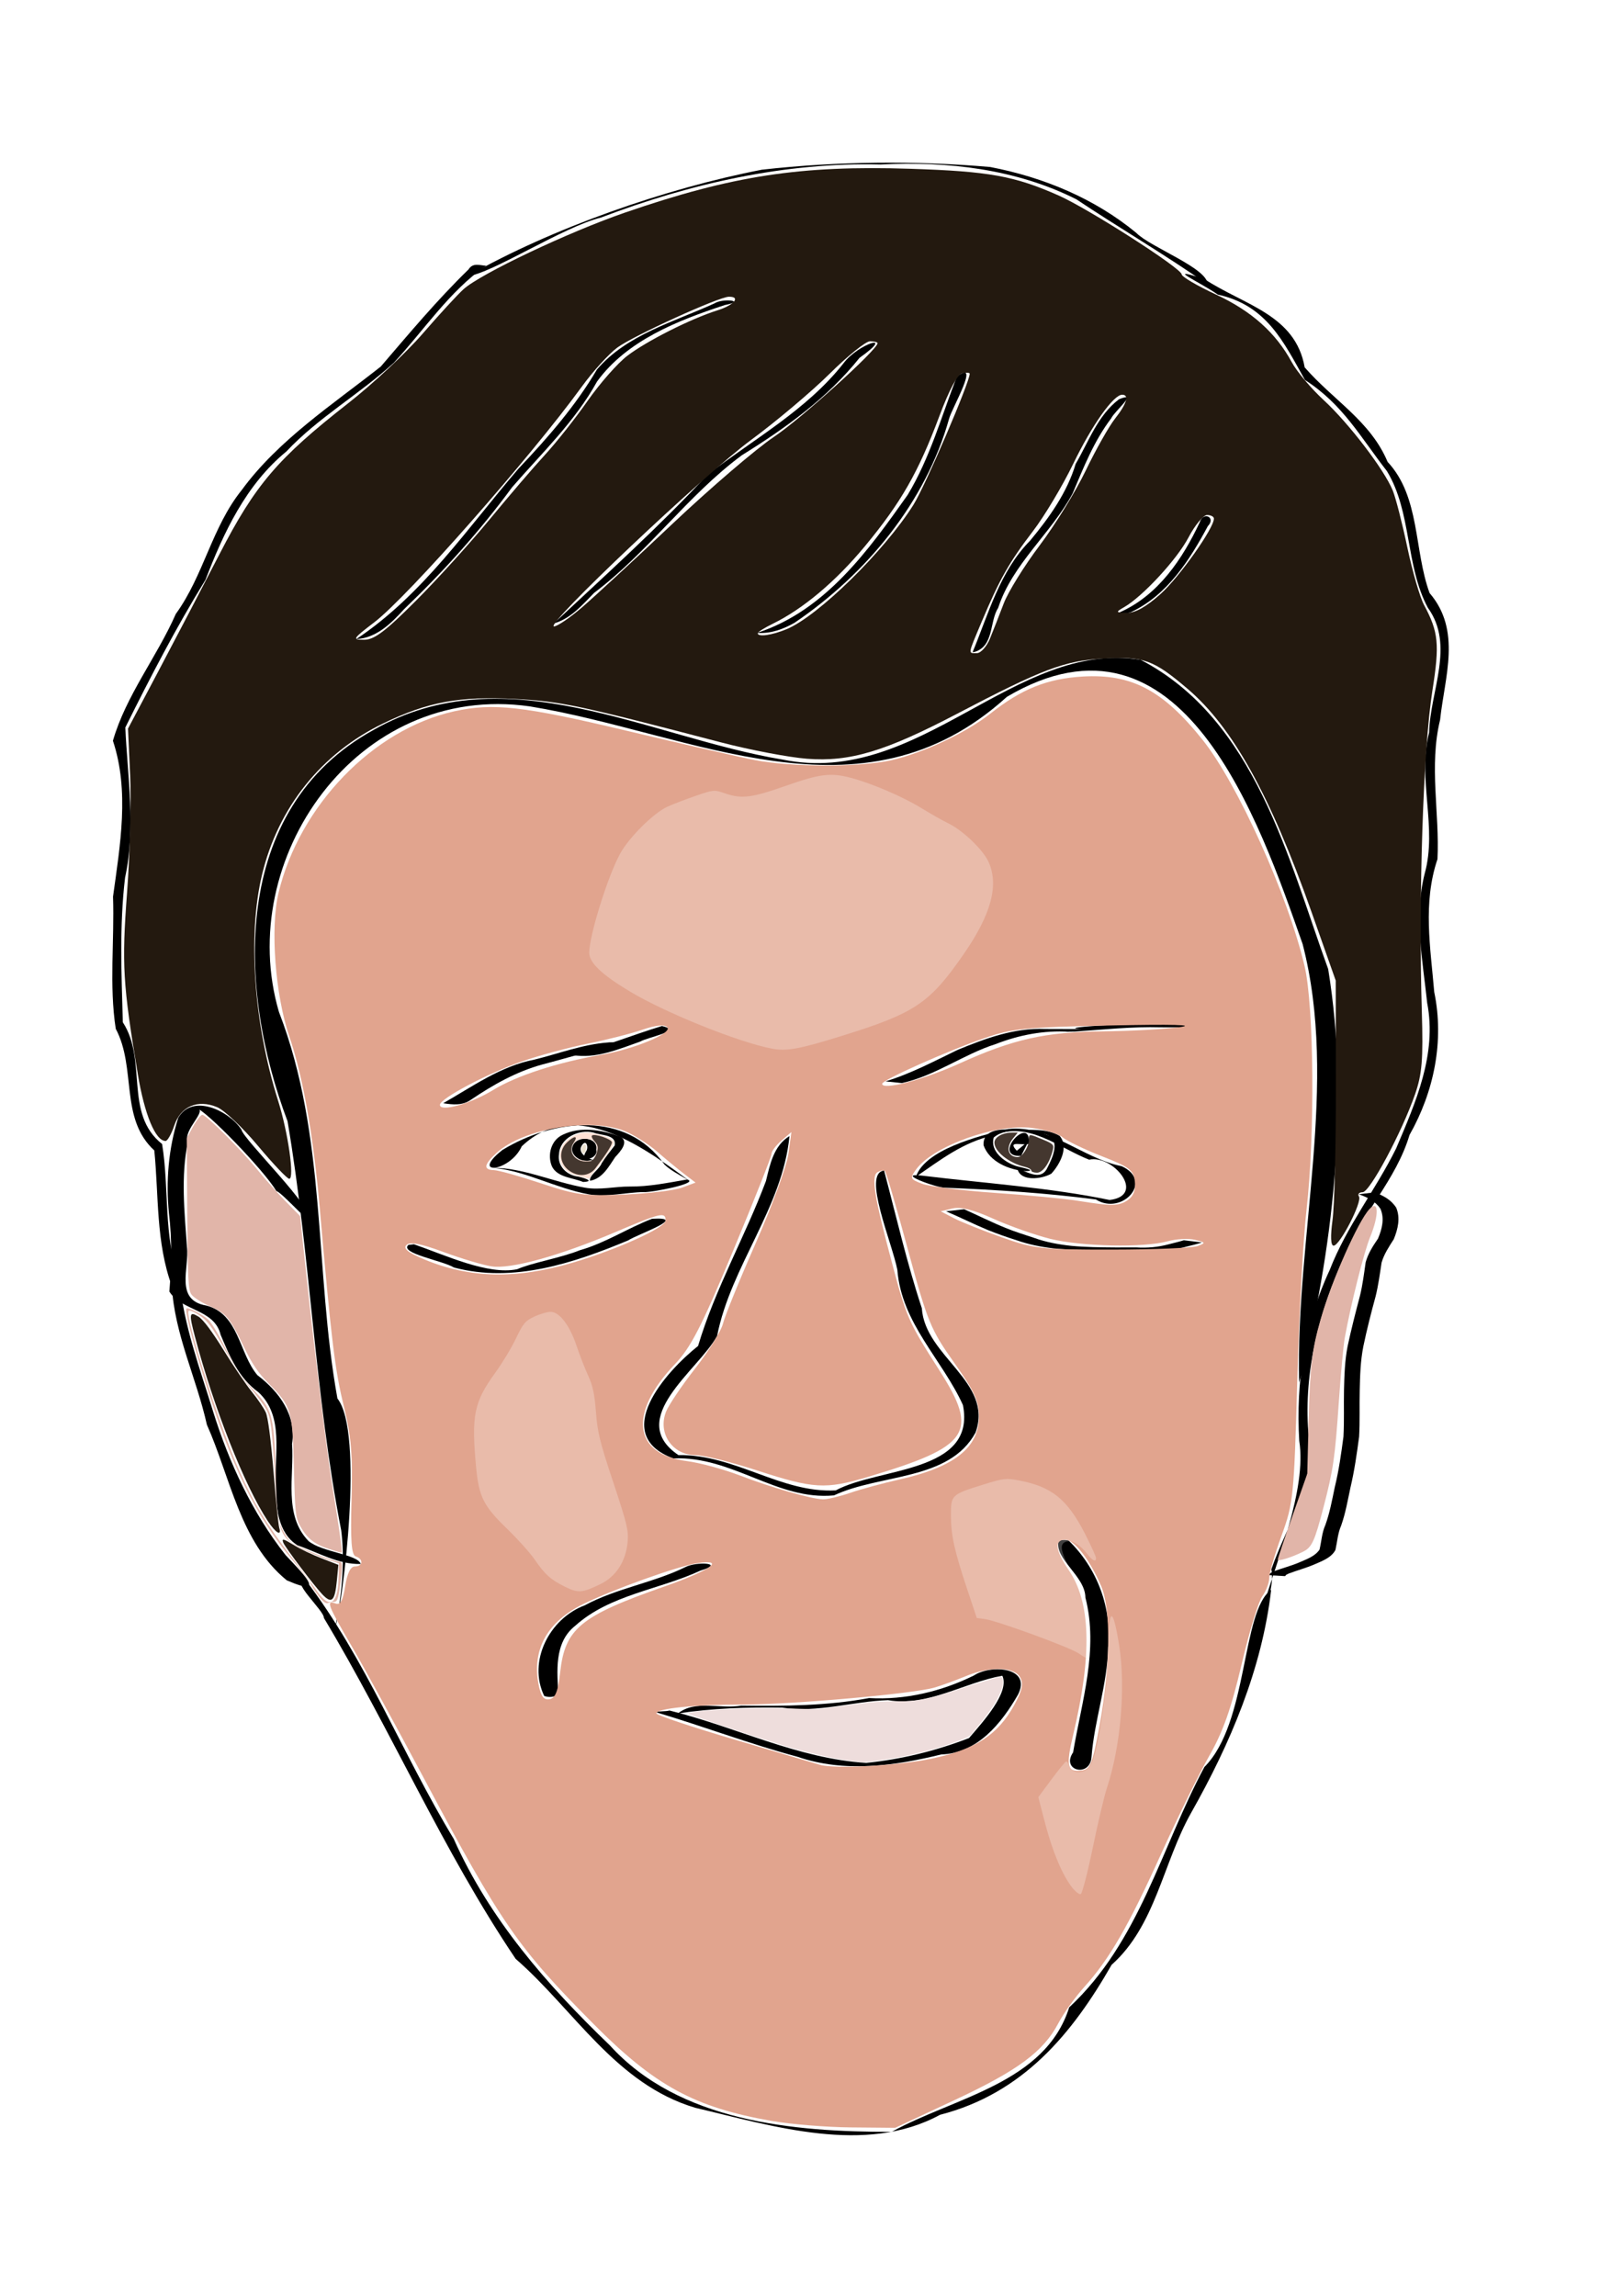 <?xml version="1.0" encoding="UTF-8" standalone="no"?>
<!-- Created with Inkscape (http://www.inkscape.org/) -->

<svg
   xmlns:dc="http://purl.org/dc/elements/1.1/"
   xmlns:cc="http://creativecommons.org/ns#"
   xmlns:rdf="http://www.w3.org/1999/02/22-rdf-syntax-ns#"
   xmlns:svg="http://www.w3.org/2000/svg"
   xmlns="http://www.w3.org/2000/svg"
   xmlns:sodipodi="http://sodipodi.sourceforge.net/DTD/sodipodi-0.dtd"
   xmlns:inkscape="http://www.inkscape.org/namespaces/inkscape"
   width="744.094"
   height="1052.362"
   id="svg2"
   version="1.1"
   inkscape:version="0.48.4 r9939"
   sodipodi:docname="chuck norris.svg">
  <defs
     id="defs4">
    <filter
       inkscape:collect="always"
       id="filter4259"
       x="-0.511"
       width="2.022"
       y="-0.726"
       height="2.452">
      <feGaussianBlur
         inkscape:collect="always"
         stdDeviation="29.167"
         id="feGaussianBlur4261" />
    </filter>
    <filter
       inkscape:collect="always"
       id="filter4309"
       x="-0.864"
       width="2.727"
       y="-0.46"
       height="1.919">
      <feGaussianBlur
         inkscape:collect="always"
         stdDeviation="18.772"
         id="feGaussianBlur4311" />
    </filter>
    <filter
       inkscape:collect="always"
       id="filter4325"
       x="-0.674"
       width="2.349"
       y="-0.527"
       height="2.055">
      <feGaussianBlur
         inkscape:collect="always"
         stdDeviation="13.826"
         id="feGaussianBlur4327" />
    </filter>
    <filter
       inkscape:collect="always"
       id="filter4345"
       x="-1.33"
       width="3.66"
       y="-0.387"
       height="1.775">
      <feGaussianBlur
         inkscape:collect="always"
         stdDeviation="15.732"
         id="feGaussianBlur4347" />
    </filter>
  </defs>
  <sodipodi:namedview
     id="base"
     pagecolor="#ffffff"
     bordercolor="#666666"
     borderopacity="1.0"
     inkscape:pageopacity="0.0"
     inkscape:pageshadow="2"
     inkscape:zoom="0.64"
     inkscape:cx="804.3412"
     inkscape:cy="559.19286"
     inkscape:document-units="px"
     inkscape:current-layer="layer1"
     showgrid="false"
     inkscape:window-width="1280"
     inkscape:window-height="962"
     inkscape:window-x="-8"
     inkscape:window-y="-8"
     inkscape:window-maximized="1"
     showguides="true"
     inkscape:guide-bbox="true">
    <sodipodi:guide
       orientation="1,0"
       position="113.281,531.25"
       id="guide3413" />
  </sodipodi:namedview>
  <g
     inkscape:label="Layer 1"
     inkscape:groupmode="layer"
     id="layer1">
    <path
       style="fill:#625245;fill-opacity:1;fill-rule:nonzero;stroke:none"
       d=""
       id="path3340"
       inkscape:connector-curvature="0" />
    <path
       style="fill:#44372f;fill-opacity:1;fill-rule:nonzero;stroke:none"
       d=""
       id="path3386"
       inkscape:connector-curvature="0" />
    <path
       style="fill:#23190f;fill-opacity:1;fill-rule:nonzero;stroke:none"
       d=""
       id="path3431"
       inkscape:connector-curvature="0" />
    <g
       id="g4349"
       transform="matrix(1.352,0,0,1.307,-102.578,-26.993)">
      <path
         sodipodi:nodetypes="cccccccccccccccccsc"
         inkscape:connector-curvature="0"
         id="path3068"
         d="m 169.605,438.395 c -4.301,-7.453 -24.086,-28.55 -27.212,-29.153 4.453,0.583 -4.728,7.699 -2.824,11.948 -2.431,12.186 -1.119,24.533 -0.303,36.803 0.875,7.428 -4.266,18.666 6.591,20.541 11.05,2.96 11.034,16.73 17.295,24.401 7.42,5.851 13.296,14.101 11.747,24.115 0.774,11.282 -2.97,24.93 5.598,34.074 4.509,3.91 16.656,4.644 17.704,8.024 -7.498,0.302 -14.493,-4.069 -21.459,-6.528 -6.755,-4.387 -7.369,-13.756 -7.349,-21.102 -0.552,-10.838 2.918,-24.141 -5.875,-32.584 -6.744,-5.004 -9.783,-12.663 -12.832,-20.145 -2.099,-9.082 -13.207,-8.307 -17.375,-15.151 0.667,-9.052 0.949,-18.292 -0.143,-27.406 -1.086,-11.227 -0.184,-22.767 3.14,-33.531 4.879,-8.753 17.317,-2.402 21.429,4.117 0.638,3.464 25.63,28.543 22.509,31.353 -0.462,0.416 -9.171,-9.585 -10.641,-9.776 z"
         style="fill:#000000;fill-opacity:1;fill-rule:nonzero;stroke:none" />
      <path
         inkscape:connector-curvature="0"
         d="m 542.042,438.82 c 2.999,1.198 5.566,2.605 7.294,5.395 1.468,3.632 0.559,7.536 -0.826,11.037 -1.634,2.654 -3.298,5.204 -4.142,8.227 -0.583,3.949 -1.085,7.891 -2.01,11.782 -1.541,5.826 -2.983,11.687 -4.176,17.595 -0.968,5.074 -1.12,10.248 -1.224,15.397 -0.128,5.426 0.094,10.856 -0.208,16.276 -0.768,5.963 -1.582,11.929 -2.928,17.792 -0.933,4.502 -1.662,8.987 -3.152,13.344 -1.164,2.741 -1.325,5.717 -1.947,8.584 -1.396,2.714 -4.398,3.814 -7.026,5.021 -2.871,1.276 -5.91,2.121 -8.834,3.254 -1.014,0.541 -0.642,0.203 -1.212,0.9 0,0 -5.418,-0.321 -5.418,-0.321 l 0,0 c 0.574,-0.993 0.173,-0.563 1.277,-1.217 2.892,-1.211 5.973,-1.958 8.848,-3.226 2.505,-1.155 5.4,-2.121 6.967,-4.529 0.672,-2.875 0.78,-5.89 1.982,-8.643 1.514,-4.334 2.285,-8.794 3.197,-13.287 1.38,-5.826 2.178,-11.765 2.938,-17.699 0.287,-5.415 0.071,-10.838 0.182,-16.259 0.122,-5.18 0.259,-10.388 1.239,-15.492 1.217,-5.909 2.676,-11.768 4.172,-17.612 0.921,-3.897 1.385,-7.845 1.94,-11.803 0.83,-3.057 2.432,-5.664 4.181,-8.287 1.36,-3.323 2.297,-7.079 0.795,-10.524 -1.75,-2.631 -4.365,-3.944 -7.278,-5.028 0,0 5.367,-0.674 5.367,-0.674 z"
         id="path3070"
         style="fill:#000000;fill-opacity:1;fill-rule:nonzero;stroke:none" />
      <path
         inkscape:connector-curvature="0"
         id="path3082"
         d="m 302.915,620.557 c 22.324,5.675 43.445,16.883 66.685,18.371 11.958,-1.242 23.716,-4.243 34.871,-8.711 4.781,-5.777 13.88,-16.083 11.293,-21.859 -13.012,2.383 -25.101,10.879 -38.778,8.57 -12.025,0.41 -23.798,4.529 -35.906,2.616 -11.803,-0.176 -23.655,0.203 -35.332,2.042 5.95,-4.887 14.436,-1.44 21.456,-2.753 14.499,0.205 29.143,0.099 43.39,-2.644 12.312,0.727 24.555,-2.337 35.475,-7.889 5.743,-3.987 19.885,-3.049 14.972,6.76 -5.484,9.854 -13.663,20.487 -25.993,20.9 -15.842,4.04 -32.86,6.459 -48.664,0.84 -16.262,-4.507 -31.986,-10.7 -48.106,-15.664 1.511,-0.46 3.117,-0.17 4.636,-0.579 z"
         style="fill:#000000;fill-opacity:1;fill-rule:nonzero;stroke:none" />
      <path
         sodipodi:nodetypes="cssccsc"
         inkscape:connector-curvature="0"
         id="path3200"
         d="m 243.271,430.245 c 9.861,-0.048 20.316,4.99 30.99,6.946 4.979,0.912 10.311,-0.451 15.097,-0.401 6.633,0.07 13.099,-1.343 19.482,-2.468 4.652,1.273 -12.355,4.661 -14.662,4.411 -5.693,0.036 -12.839,1.898 -18.64,0.793 -11.288,-2.15 -21.29,-8.185 -32.267,-9.281 z"
         style="fill:#000000;fill-opacity:1;fill-rule:nonzero;stroke:none" />
      <path
         sodipodi:nodetypes="ccccc"
         inkscape:connector-curvature="0"
         id="path3202"
         d="M 311.189,435.982 C 295.738,424.248 271.269,404.451 252.801,422.68 c -4.046,9.118 -17.831,10.432 -6.535,1.27 17.308,-10.902 41.879,-13.902 54.938,5.13 2.992,2.933 6.742,4.241 9.984,6.902 z"
         style="fill:#000000;fill-opacity:1;fill-rule:nonzero;stroke:none" />
      <path
         sodipodi:nodetypes="cccccccccc"
         inkscape:connector-curvature="0"
         id="path3204"
         d="m 388.854,433.001 c 20.526,2.604 42.98,4.136 63.294,8.503 12.545,-1.564 1.256,-15.97 -6.957,-14.137 -10.305,-4.174 -20.694,-13.715 -32.406,-8.504 -10.138,2.2 -18.133,8.683 -26.313,14.487 3.024,-9.366 20.728,-14.232 31.3,-16.743 14.219,-1.492 25.114,10.252 38.428,13.036 11.112,5.176 0.124,17.473 -8.709,11.684 -16.976,-2.304 -34.058,-3.415 -51.157,-4.131 -2.908,0.059 -17.486,-5.484 -7.479,-4.195 z"
         style="fill:#000000;fill-opacity:1;fill-rule:nonzero;stroke:none" />
      <path
         inkscape:connector-curvature="0"
         id="path3206"
         d="m 273.596,435.187 c -3.555,-1.55 -8.721,-1.549 -10.568,-5.481 -1.629,-3.984 -0.328,-9.257 3.791,-11.137 6.011,-2.961 13.18,-1.62 19.188,0.643 3.526,1.686 0.113,5.438 -1.51,7.231 -2.182,3.298 -4.304,7.603 -8.59,8.327 -0.128,-2.117 3.148,-3.908 4.007,-6.186 1.329,-2.169 2.894,-4.196 4.413,-6.212 0.673,-3.891 -4.781,-3.472 -7.171,-4.499 -5.043,-1.321 -11.436,1.921 -11.717,7.515 -0.668,4.086 2.529,7.444 6.45,7.915 1.196,0.232 6.298,1.681 1.707,1.884 z"
         style="fill:#000000;fill-opacity:1;fill-rule:nonzero;stroke:none" />
      <path
         inkscape:connector-curvature="0"
         id="path3208"
         d="m 276.036,427.604 c -3.001,1.058 -7.553,-2.073 -5.811,-5.381 1.633,-3.437 8.549,-2.756 7.85,1.619 0.827,3.348 -6.064,4.876 -3.481,0.637 0.995,-1.321 0.093,-4.584 -1.422,-2.074 -1.874,2.985 3.151,5.127 4.121,5.04 -0.414,0.1 -0.845,0.045 -1.257,0.159 z"
         style="fill:#000000;fill-opacity:1;fill-rule:nonzero;stroke:none" />
      <path
         inkscape:connector-curvature="0"
         id="path3210"
         d="m 423.689,431.392 c -5.731,-0.438 -12.277,-3.271 -14.282,-9.052 -0.371,-5.863 6.533,-5.861 10.676,-5.346 5.039,0.016 10.572,-0.691 15.089,2.001 3.302,3.93 0.083,10.041 -2.786,13.28 -3.245,1.927 -10.382,2.882 -11.491,-1.638 3.096,0.642 7.936,4.586 10.196,-0.536 1.715,-3.459 4.74,-10.04 -0.757,-11.655 -5.485,-0.953 -13.013,-2.751 -17.473,1.146 -1.381,4.688 3.512,8.594 7.458,9.961 1.169,0.43 7.807,1.666 3.368,1.838 z"
         style="fill:#000000;fill-opacity:1;fill-rule:nonzero;stroke:none" />
      <path
         sodipodi:nodetypes="ccccc"
         inkscape:connector-curvature="0"
         id="path3212"
         d="m 422.13,426.042 c -10.522,0.617 3.475,-15.084 2.645,-4.248 -1.985,0.782 -7.636,-1.429 -4.104,2.432 l 4.012,-3.402 z"
         style="fill:#000000;fill-opacity:1;fill-rule:nonzero;stroke:none" />
      <path
         sodipodi:nodetypes="ccccccccccccccccccccccc"
         inkscape:connector-curvature="0"
         id="path3214"
         d="m 240.723,113.835 c -12.471,8.938 -21.034,22.598 -31.287,34.032 -11.509,10.946 -25.634,19.196 -36.45,31.123 -13.745,11.669 -21.304,28.507 -27.439,45.029 -9.994,16.736 -18.75,34.235 -27.177,51.784 0.715,16.915 3.626,35.066 -0.082,52.619 -1.952,16.764 -1.222,33.898 -0.767,50.758 8.434,13.397 0.33,32.076 13.315,42.699 2.501,15.758 0.323,32.308 5.871,47.555 1.442,16.029 6.931,31.096 11.475,46.413 5.357,17.733 13.237,35.372 24.512,50.168 4.905,5.52 15.056,15.46 0.427,8.882 -15.799,-13.278 -19.174,-36.238 -27.096,-54.583 -3.513,-16.348 -10.976,-31.721 -11.884,-48.622 -5.413,-15.277 -4.419,-31.669 -5.942,-47.557 -11.846,-11.238 -5.97,-28.835 -13.079,-42.68 -2.271,-15.2 -0.413,-30.952 -0.923,-46.344 2.403,-18.037 5.634,-37.039 -0.035,-54.662 4.422,-15.874 14.896,-29.357 21.325,-44.478 9.495,-13.534 12.188,-30.383 22.371,-43.473 12.426,-17.554 30.73,-29.894 47.139,-43.29 9.617,-11.595 19.175,-23.434 29.732,-34.037 1.553,-2.56 3.891,-1.391 5.992,-1.335 z"
         style="fill:#000000;fill-opacity:1;fill-rule:nonzero;stroke:none" />
      <path
         inkscape:connector-curvature="0"
         id="path3220"
         d="m 179.351,574.583 c 20.653,27.959 32.817,61.068 50.361,90.956 12.154,28.185 31.51,51.117 52.976,72.473 23.441,26.692 62.127,30.373 95.539,30.304 21.541,-12.234 52.068,-17.036 60.217,-43.654 23.867,-23.02 30.998,-55.608 45.855,-84.313 14.971,-15.518 12.458,-54.67 22.626,-62.12 -3.105,27.722 -13.821,53.877 -27.164,78.251 -9.568,17.6 -12.04,39.542 -26.936,53.256 -13.37,24.181 -30.039,45.097 -58.191,52.608 -25.321,14.22 -56.574,3.967 -83.029,-2.472 -26.966,-8.327 -41.03,-34.349 -60.88,-52.233 -24.752,-37.999 -42.306,-80.355 -65.03,-119.562 0.172,-2.584 -12.084,-13.565 -6.346,-13.494 z"
         style="fill:#000000;fill-opacity:1;fill-rule:nonzero;stroke:none" />
      <path
         sodipodi:nodetypes="ccccccccccccccccccccccc"
         inkscape:connector-curvature="0"
         id="path3224"
         d="m 504.306,583.978 c 4.324,-15.741 14.773,-40.853 12.143,-58.042 -1.177,-20.501 1.812,-41.065 10.319,-59.852 5.761,-15.383 15.512,-27.979 22.546,-42.678 6.631,-16.202 13.877,-32.943 10.517,-51.027 -1.55,-15.2 -4.524,-30.16 -0.854,-45.301 4.379,-16.166 -2.511,-33.02 1.522,-49.565 0.335,-14.534 8.777,-30.55 -0.442,-43.721 -7.681,-14.868 -5.4,-33.481 -13.865,-47.904 -8.915,-11.801 -14.891,-23.407 -27.811,-31.977 -7.29,-13.454 -12.998,-26.168 -29.554,-29.948 -6.114,-4.434 -18.962,-10.274 -4.483,-5.411 13.486,9.178 30.812,12.464 33.949,30.947 9.855,11.664 22.317,18.851 28.118,33.138 11.078,12.247 8.907,31.005 14.237,46.007 10.929,13.166 5.12,29.337 3.563,44.468 -3.816,16.196 -0.115,32.792 -0.891,48.852 -5.017,15.427 -2.378,30.921 -1.099,46.595 3.449,17.184 -0.049,34.921 -8.379,50.142 -4.533,15.766 -16.089,27.468 -22.022,42.471 -8.665,19.392 -13.812,40.325 -12.312,61.659 3.016,17.581 -7.212,32.372 -12.525,48.214 1.001,4.462 -1.258,12.625 -2.677,12.935 z"
         style="fill:#000000;fill-opacity:1;fill-rule:nonzero;stroke:none" />
      <path
         sodipodi:nodetypes="ccccccccc"
         inkscape:connector-curvature="0"
         id="path3226"
         d="m 485.363,120.432 c -13.388,-9.813 -30.95,-20.471 -44.5,-29.886 -20.465,-10.626 -43.628,-13.393 -66.369,-12.207 -32.607,-0.832 -64.678,6.732 -94.878,18.635 -12.678,3.168 -37.273,19.818 -45.131,20.492 28.634,-16.873 67.263,-30.794 99.76,-37.298 25.641,-2.956 51.748,-3.228 77.415,-0.943 18.17,3.62 35.406,11.055 49.544,23.116 4.763,5.048 24.392,12.434 24.159,18.092 z"
         style="fill:#000000;fill-opacity:1;fill-rule:nonzero;stroke:none" />
      <path
         inkscape:connector-curvature="0"
         id="path3236"
         d="m 196.68,244.806 c 22.647,-15.617 37.765,-39.04 55.067,-59.854 9.869,-10.756 19.329,-21.987 26.546,-34.704 10.104,-12.224 26.009,-16.656 39.831,-23.177 2.739,-1.908 11.078,-0.93 3.571,0.557 -16.072,5.428 -33.267,12.459 -43.357,26.823 -7.401,13.948 -18.764,25.116 -28.797,37.076 -10.881,15.338 -23.266,29.53 -36.61,42.744 -4.275,4.863 -9.351,10.155 -16.251,10.535 z"
         style="fill:#000000;fill-opacity:1;fill-rule:nonzero;stroke:none" />
      <path
         inkscape:connector-curvature="0"
         id="path3238"
         d="m 263.675,239.291 c 17.662,-17.076 35.64,-33.853 52.082,-52.094 15.797,-12.672 33.712,-22.753 46.159,-39.15 4.869,-6.802 18.121,-11.182 5.425,-1.899 -10.972,14.176 -25.028,24.606 -39.923,34.175 -18.505,14.189 -31.798,34.04 -50.078,48.251 -3.971,4.187 -7.87,9.049 -13.665,10.718 z"
         style="fill:#000000;fill-opacity:1;fill-rule:nonzero;stroke:none" />
      <path
         inkscape:connector-curvature="0"
         id="path3240"
         d="m 332.62,242.608 c 23.198,-7.792 37.843,-29.109 51.05,-48.398 7.56,-12.942 11.44,-27.528 16.671,-41.466 8.284,-6.549 -1.832,11.332 -2.625,14.738 -7.894,29.196 -27.904,54.385 -52.407,71.583 -3.81,2.257 -8.19,3.909 -12.691,3.543 z"
         style="fill:#000000;fill-opacity:1;fill-rule:nonzero;stroke:none" />
      <path
         inkscape:connector-curvature="0"
         id="path3242"
         d="m 405.673,249.408 c 5.421,-13.502 9.186,-28.324 19.509,-39.14 6.501,-8.087 12.542,-16.851 15.444,-26.905 4.42,-7.797 7.433,-16.983 14.697,-22.684 6.868,-2.924 -1.679,4.356 -2.629,6.679 -5.862,7.968 -9.391,17.264 -13.08,26.332 -7.318,14.063 -20.391,24.713 -25.251,40.122 -3.012,4.888 -1.35,13.343 -7.953,15.463 l -0.736,0.132 0,0 z"
         style="fill:#000000;fill-opacity:1;fill-rule:nonzero;stroke:none" />
      <path
         inkscape:connector-curvature="0"
         id="path3244"
         d="m 455.372,235.496 c 13.243,-5.965 21.557,-18.91 27.341,-31.684 1.135,-3.898 5.647,-1.74 2.756,1.34 -6.164,11.864 -13.66,24.184 -26.136,30.217 -1.259,0.463 -2.679,0.563 -3.961,0.128 z"
         style="fill:#000000;fill-opacity:1;fill-rule:nonzero;stroke:none" />
      <path
         inkscape:connector-curvature="0"
         id="path3011"
         d="m 216.232,457.038 c 10.844,3.876 25.039,10.858 35.009,8.752 4.943,-2.272 14.726,-3.938 21.252,-6.657 8.664,-2.543 16.239,-7.756 24.488,-11.036 12.788,-0.785 -4.893,5.379 -8.066,7.563 -18.375,7.943 -39.028,15.085 -59.135,9.516 -3.875,-2.454 -18.545,-4.975 -15.417,-7.9 l 1.869,-0.236 0,0 z"
         style="fill:#000000;fill-opacity:1;fill-rule:nonzero;stroke:none" />
      <path
         inkscape:connector-curvature="0"
         id="path3013"
         d="m 226.173,407.562 c 9.918,-5.829 19.434,-13.01 30.963,-15.296 8.226,-2.102 16.297,-5.314 24.804,-5.992 2.816,-0.4 10.846,1 3.791,1.044 -8.817,1.412 -17.306,4.372 -25.925,6.655 -8.847,2.507 -16.811,7.17 -24.285,12.412 -2.845,2.043 -6.099,1.717 -9.349,1.178 z"
         style="fill:#000000;fill-opacity:1;fill-rule:nonzero;stroke:none" />
      <path
         inkscape:connector-curvature="0"
         id="path3015"
         d="m 269.928,390.666 c 10.326,-2.788 20.28,-6.99 30.415,-10.173 7.388,1.731 -4.998,3.92 -7.338,5.443 -7.285,2.66 -15.171,6.163 -23.077,4.73 z"
         style="fill:#000000;fill-opacity:1;fill-rule:nonzero;stroke:none" />
      <path
         inkscape:connector-curvature="0"
         id="path3017"
         d="m 260.414,615.447 c -5.631,-12.072 1.693,-27.115 13.779,-31.796 10.743,-5.991 23.163,-7.855 34.1,-13.402 3.753,-2.05 13.873,-1.436 5.09,1.236 -14.028,6.747 -30.698,8.391 -42.494,19.387 -7.301,5.959 -6.013,16.347 -5.713,23.988 -1.328,1.062 -3.217,1.18 -4.762,0.587 z"
         style="fill:#000000;fill-opacity:1;fill-rule:nonzero;stroke:none" />
      <path
         inkscape:connector-curvature="0"
         id="path3019"
         d="m 438.208,560.901 c 9.748,9.715 14.739,23.704 13.423,37.395 -0.195,13.088 -4.68,25.701 -5.629,38.616 -0.512,7.279 -10.473,4.753 -6.235,-1.683 2.918,-17.886 8.692,-36.146 4.166,-54.301 -0.053,-7.604 -10.659,-13.5 -9.07,-19.897 1.069,-0.387 2.248,-0.388 3.345,-0.13 z"
         style="fill:#000000;fill-opacity:1;fill-rule:nonzero;stroke:none" />
      <path
         inkscape:connector-curvature="0"
         d="m 402.811,444.751 c 4.678,2.152 9.254,4.537 14.004,6.53 3.214,1.371 6.528,2.41 9.824,3.544 4.054,1.517 8.26,2.289 12.544,2.769 4.918,0.47 9.863,0.525 14.8,0.558 1.634,-0.013 9.173,0.037 0.629,0.003 -0.77,-0.003 1.539,-0.002 2.309,-0.004 0.323,-6e-4 3.895,-0.008 4.282,-0.009 3.751,0.235 7.306,-0.091 10.918,-1.08 1.743,-0.47 3.488,-0.883 5.208,-1.432 0,0 6.112,0.766 6.112,0.766 l 0,0 c -1.719,0.603 -3.464,1.004 -5.227,1.461 -3.632,1.036 -7.148,1.566 -10.949,1.244 -6.444,0.01 -12.887,0.03 -19.331,0.004 -4.934,-0.044 -9.877,-0.117 -14.79,-0.626 -4.31,-0.526 -8.537,-1.374 -12.622,-2.886 -3.313,-1.072 -6.556,-2.271 -9.778,-3.599 -4.741,-2.053 -9.335,-4.432 -14.06,-6.525 0,0 6.13,-0.718 6.13,-0.718 z"
         id="path3021"
         style="fill:#000000;fill-opacity:1;fill-rule:nonzero;stroke:none" />
      <path
         inkscape:connector-curvature="0"
         id="path3023"
         d="m 376.175,399.897 c 8.568,-2.684 16.398,-7.038 24.39,-11.016 9.372,-4.002 19.237,-7.787 29.603,-7.355 3.736,-0.029 11.039,0.077 12.526,0.038 -7.794,-0.424 7.326,-1.348 9.993,-1.404 9.082,-0.28 18.172,-0.156 27.254,-0.131 -8.756,-1.003 10.939,0.401 1.855,0.738 -3.544,0.283 -12.618,0.174 -12.313,0.182 -9.762,-0.292 -19.471,0.8 -29.181,1.49 -2.385,0.082 -6.726,0.059 -1.836,0.06 -8.567,-0.561 -17.048,1.129 -24.97,4.33 -11.035,3.626 -20.416,11.122 -31.841,13.677 -1.827,-0.203 -3.655,-0.407 -5.482,-0.609 z"
         style="fill:#000000;fill-opacity:1;fill-rule:nonzero;stroke:none" />
      <path
         sodipodi:nodetypes="ccccccsccccccc"
         inkscape:connector-curvature="0"
         id="path3027"
         d="m 516.412,505.516 c -1.222,-51.35 13.461,-104.699 1.187,-153.769 -14.658,-43.001 -40.817,-122.98 -100.281,-86.714 -49.383,46.392 -106.702,12.61 -161.8,3.356 -58.728,-8.634 -100.202,53.747 -85.068,107.132 16.332,43.752 11.964,90.468 19.842,135.603 9.095,11.912 1.911,71.261 -0.777,80.682 -1.32,4.627 4.373,-15.386 2.063,-34.432 -8.992,-47.554 -10.385,-95.86 -18.197,-143.491 -16.854,-46.047 -19.656,-109.449 29.182,-137.241 45.052,-26.524 93.313,2.611 138.657,10.401 46.496,9.864 78.919,-42.216 121.452,-34.985 38.957,20.986 49.974,69.793 63.586,108.451 7.429,46.953 1.554,99.924 -9.847,145.009 z"
         style="fill:#000000;fill-opacity:1;fill-rule:nonzero;stroke:none" />
      <path
         sodipodi:nodetypes="cccccccccccccc"
         inkscape:connector-curvature="0"
         id="path3309"
         d="m 343.584,419.101 c -2.36,25.187 -19.871,45.525 -24.539,70.082 -6.358,12.071 -31.295,29.083 -13.113,41.795 19.326,-0.254 34.762,13.388 53.337,12.377 14.582,-8.148 47.697,-5.941 43.14,-29.927 -7.028,-16.003 -20.831,-28.694 -22.245,-47.417 -1.726,-9.441 -12.066,-33.998 -4.492,-34.818 4.167,16.298 7.771,32.55 12.794,48.265 1.074,17.027 24.389,25.813 18.217,43.624 -8.95,17.013 -32.344,14.408 -48.005,22.024 -19.272,1.91 -34.397,-13.862 -54.497,-12.971 -21.666,-8.314 -2.462,-30.503 8.409,-39.435 5.765,-20.045 15.99,-38.427 23.016,-57.84 1.359,-5.687 2.579,-12.396 7.978,-15.759 z"
         style="fill:#000000;fill-opacity:1;fill-rule:nonzero;stroke:none" />
      <path
         inkscape:connector-curvature="0"
         id="path3332"
         d="m 527.738,448.543 c 0.652,-4.941 1.163,-25.859 1.135,-46.484 l -0.051,-37.5 -8.266,-24.219 c -13.933,-40.821 -26.762,-64.702 -41.943,-78.079 -11.597,-10.219 -14.901,-11.455 -28.484,-10.659 -13.335,0.781 -20.632,3.625 -49.678,19.363 -24.444,13.244 -36.383,16.949 -50.898,15.795 -6.189,-0.492 -19.34,-3.081 -29.222,-5.754 -48.175,-13.026 -54.351,-14.377 -69.531,-15.207 -19.125,-1.047 -29.794,0.98 -44.942,8.539 -20.919,10.438 -35.655,29.448 -41.131,53.059 -4.935,21.28 -2.799,52.313 5.462,79.35 3.358,10.992 5.616,27.352 3.77,27.324 -0.706,-0.011 -5.503,-5.238 -10.659,-11.616 -5.156,-6.378 -11.374,-12.458 -13.818,-13.512 -6.576,-2.835 -12.328,-0.286 -14.512,6.431 -0.972,2.989 -2.303,5.435 -2.956,5.435 -3.418,0 -7.128,-9.237 -9.416,-23.438 -5.087,-31.584 -5.476,-38.386 -3.643,-63.691 0.981,-13.546 1.455,-32.023 1.053,-41.061 l -0.731,-16.433 10.169,-19.876 c 5.593,-10.932 14.965,-29.498 20.826,-41.258 12.19,-24.455 19.7,-33.567 43.666,-52.975 8.26,-6.689 19.614,-17.657 25.231,-24.372 5.617,-6.715 11.871,-13.752 13.897,-15.637 5.863,-5.454 35.602,-20.041 54.805,-26.882 36.329,-12.943 59.379,-16.595 96.796,-15.339 26.56,0.892 35.191,2.499 50.126,9.337 10.165,4.654 41.786,25.612 41.786,27.695 0,0.808 5.207,3.973 11.571,7.034 12.122,5.83 20.362,13.435 25.767,23.778 1.704,3.261 6.569,9.234 10.812,13.273 8.515,8.107 20.573,24.43 23.429,31.719 1.01,2.578 3.233,11.55 4.94,19.937 1.707,8.387 4.26,17.487 5.674,20.221 4.913,9.5 5.312,13.739 2.825,30.017 -3.109,20.348 -4.758,72.242 -3.58,112.638 0.487,16.716 0.082,21.834 -2.292,28.906 -4.477,13.34 -15.355,34.375 -17.777,34.375 -1.199,0 -1.762,0.677 -1.25,1.504 1.165,1.885 -6.493,17.246 -8.598,17.246 -0.983,0 -1.116,-3.289 -0.364,-8.984 z M 411.563,244.637 c 1.106,-2.793 3.215,-8.359 4.687,-12.368 1.472,-4.01 6.944,-13.15 12.16,-20.312 5.216,-7.162 12.257,-18.992 15.647,-26.289 3.39,-7.297 7.876,-15.511 9.969,-18.255 3.942,-5.168 4.844,-8.322 2.381,-8.322 -2.954,0 -10.251,10.648 -16.598,24.219 -3.617,7.734 -9.788,18.4 -13.713,23.702 -7.955,10.746 -11.336,16.925 -17.315,31.646 -4.808,11.838 -4.692,11.059 -1.652,11.059 1.333,0 3.328,-2.285 4.434,-5.078 l 0,0 z M 216.901,231.356 c 7.253,-7.52 18.499,-20.352 24.991,-28.516 6.492,-8.164 14.937,-18.359 18.767,-22.656 3.83,-4.297 10.345,-12.82 14.479,-18.94 4.134,-6.12 10.192,-13.236 13.463,-15.814 6.63,-5.225 21.606,-13.034 30.557,-15.934 5.594,-1.813 8.031,-4.789 3.906,-4.773 -3.403,0.013 -32.406,13.672 -37.853,17.827 -2.875,2.193 -8.318,8.393 -12.096,13.779 -17.241,24.579 -59.014,73.639 -70.291,82.553 -7.45,5.889 -7.594,6.146 -3.443,6.146 3.4,0 7.171,-2.943 17.52,-13.672 z m 125.745,9.943 c 10.705,-4.614 33.148,-27.391 42.991,-43.632 3.948,-6.514 19.068,-42.96 19.068,-45.961 0,-0.361 -1.135,-0.429 -2.522,-0.152 -1.601,0.321 -4.446,5.832 -7.789,15.087 -7.082,19.604 -12.988,30.286 -25.144,45.48 -9.943,12.428 -21.04,22.092 -31.342,27.297 -2.793,1.411 -5.078,2.899 -5.078,3.307 0,1.425 4.829,0.723 9.816,-1.426 l 0,0 z m -69.547,-7.507 c 4.063,-3.602 17.934,-16.851 30.824,-29.443 12.891,-12.592 28.359,-26.3 34.375,-30.464 9.18,-6.353 35.156,-30.633 35.156,-32.86 0,-0.377 -1.156,-0.685 -2.569,-0.685 -1.413,0 -7.565,5.12 -13.672,11.379 -6.107,6.258 -18.135,16.742 -26.728,23.296 -16.033,12.229 -70.283,65.325 -66.745,65.325 1.084,0 5.295,-2.947 9.358,-6.549 l 0,0 z m 196.281,-4.779 c 6.347,-5.882 18.137,-23.09 18.137,-26.471 0,-0.695 -1.043,-1.264 -2.317,-1.264 -1.275,0 -4.115,3.546 -6.311,7.881 -3.881,7.658 -15.514,20.681 -21.84,24.449 -2.957,1.761 -2.902,1.866 1.021,1.953 2.792,0.062 6.486,-2.077 11.311,-6.549 l 0,0 z"
         style="fill:#23190f;fill-opacity:1;fill-rule:nonzero;stroke:none" />
      <path
         inkscape:connector-curvature="0"
         id="path3334"
         d="m 337.517,764.493 c -26.079,-4.738 -39.554,-12.318 -60.277,-33.905 -25.894,-26.974 -31.31,-35.083 -57.664,-86.342 -9.279,-18.047 -20.288,-38.873 -24.465,-46.279 -8.151,-14.454 -8.796,-16.235 -5.411,-14.936 1.586,0.609 2.467,-1.053 3.221,-6.083 0.675,-4.498 1.825,-6.92 3.286,-6.92 2.761,0 2.981,-2.62 0.295,-3.516 -1.462,-0.488 -1.819,-5.532 -1.418,-20.052 0.426,-15.453 -0.109,-22.102 -2.631,-32.682 -3,-12.582 -4.222,-22.968 -8.095,-68.75 -2.213,-26.166 -5.725,-46.75 -10.397,-60.938 -4.764,-14.466 -6.478,-37.98 -3.66,-50.206 7.062,-30.639 32.091,-57.424 59.579,-63.761 13.14,-3.029 23.374,-1.839 58.453,6.8 18.888,4.651 38.478,9.291 43.535,10.31 12.405,2.501 35.748,2.52 46.275,0.038 10.815,-2.55 25.346,-9.623 33.539,-16.325 10.595,-8.667 19.291,-12.284 31.304,-13.02 16.603,-1.017 27.236,4.787 40.694,22.212 11.864,15.361 28.955,54.575 34.571,79.318 3.222,14.198 3.568,59.487 0.652,85.572 -1.105,9.883 -2.517,36.953 -3.14,60.156 -1.08,40.259 -1.323,42.729 -5.314,54.024 -2.301,6.51 -4.183,13.209 -4.183,14.887 0,1.678 -1.061,4.565 -2.358,6.416 -1.297,1.851 -4.466,12.653 -7.043,24.005 -3.495,15.396 -6.278,23.524 -10.954,31.994 -3.447,6.245 -10.771,21.667 -16.274,34.271 -11.039,25.283 -17.544,36.947 -26.04,46.689 -3.1,3.555 -7.092,9.325 -8.871,12.821 -5.041,9.906 -13.774,16.572 -35.36,26.99 l -19.936,9.622 -15.098,-0.14 c -8.304,-0.077 -20.372,-1.098 -26.817,-2.269 z m 111.281,-138.997 c 3.629,-20.548 3.831,-40.553 0.489,-48.574 -3.839,-9.215 -9.098,-16.247 -12.161,-16.259 -3.814,-0.016 -3.41,3.723 1.145,10.606 7.52,11.363 7.994,29.63 1.503,57.877 -2.518,10.958 -1.999,13.165 2.932,12.454 2.924,-0.421 3.67,-2.392 6.091,-16.105 l 0,0 z m -56.947,11.925 c 14.912,-3.281 22.428,-8.346 27.989,-18.862 2.683,-5.073 3.157,-7.405 1.959,-9.643 -1.993,-3.724 -10.238,-3.927 -18.317,-0.452 -3.195,1.374 -7.919,3.165 -10.497,3.98 -6.99,2.208 -47.852,5.98 -65.016,6.002 -16.522,0.021 -29.515,1.393 -29.515,3.117 0,0.611 12.129,4.805 26.953,9.321 14.824,4.516 27.656,8.435 28.516,8.71 4.818,1.539 26.772,0.282 37.927,-2.173 z M 265.822,607.167 c 1.655,-15.364 6.812,-19.756 35.368,-30.114 15.665,-5.682 21.124,-9.738 10.938,-8.126 -6.456,1.022 -28.315,9.134 -38.445,14.267 -12.237,6.201 -17.476,15.97 -15.166,28.282 0.778,4.145 1.749,5.488 3.7,5.114 1.973,-0.378 2.889,-2.774 3.606,-9.424 l 0,0 z m 98.353,-62.954 c 3.706,-1.307 11.205,-3.413 16.665,-4.679 18.564,-4.305 26.991,-11.165 26.991,-21.97 0,-5.579 -1.447,-8.838 -8.488,-19.12 -7.881,-11.508 -8.993,-14.321 -15.547,-39.338 -3.882,-14.819 -7.399,-27.283 -7.814,-27.699 -0.415,-0.415 -1.555,-0.261 -2.532,0.343 -2.23,1.378 -1.144,8.435 4.896,31.813 5.009,19.386 5.515,20.575 16.048,37.643 13.548,21.955 10.427,26.751 -24.39,37.47 -14.175,4.364 -18.297,4.115 -37.173,-2.241 -8.931,-3.008 -18.453,-5.469 -21.159,-5.469 -7.8,0 -12.823,-7.659 -9.961,-15.186 0.883,-2.322 5.346,-9.171 9.919,-15.221 4.573,-6.05 8.803,-13.109 9.401,-15.687 0.598,-2.578 5.606,-15.307 11.129,-28.287 5.523,-12.98 10.5,-27.042 11.059,-31.25 l 1.017,-7.651 -3.359,2.977 c -1.847,1.637 -3.37,3.746 -3.383,4.688 -0.013,0.941 -5.907,16.308 -13.097,34.149 -10.695,26.538 -14.265,33.731 -19.626,39.547 -15.928,17.279 -14.214,31.619 4.068,34.044 4.337,0.575 12.389,2.833 17.892,5.017 10.719,4.253 24.031,8.215 28.169,8.383 1.396,0.057 5.57,-0.967 9.275,-2.274 z m -93.845,-80.803 c 15.002,-4.611 31.25,-12.246 31.25,-14.685 0,-3.127 -1.572,-2.756 -16.869,3.975 -19.128,8.417 -35.647,13.148 -42.2,12.084 -2.938,-0.477 -10.243,-2.74 -16.233,-5.028 -7.819,-2.988 -11.368,-3.684 -12.583,-2.469 -1.215,1.215 0.473,2.632 5.987,5.024 15.466,6.709 31.278,7.052 50.648,1.098 z m 211.662,-5.739 c 2.822,-1.103 2.749,-1.28 -0.914,-2.199 -2.19,-0.55 -6.378,-0.312 -9.308,0.528 -8.029,2.303 -29.282,1.835 -39.784,-0.877 -5.122,-1.322 -13.777,-4.482 -19.234,-7.022 -6.828,-3.178 -11.162,-4.307 -13.901,-3.619 l -3.98,0.999 4.526,2.43 c 2.489,1.337 9.799,4.359 16.245,6.717 11.023,4.032 13.25,4.285 37.5,4.264 14.18,-0.013 27.162,-0.562 28.849,-1.222 z m -23.545,-16.236 c 1.823,-1.333 2.596,-3.564 2.252,-6.499 -0.459,-3.911 -1.856,-5.007 -11.202,-8.783 -5.873,-2.373 -11.849,-5.349 -13.281,-6.614 -1.432,-1.265 -6.12,-2.758 -10.416,-3.318 -12.161,-1.586 -33.501,6.331 -39.271,14.569 -2.164,3.089 -2.027,3.423 2.071,5.036 2.414,0.95 13.498,2.381 24.633,3.18 11.135,0.799 23.791,2.047 28.125,2.774 11.616,1.947 14.024,1.898 17.091,-0.344 z m -151.333,-4.256 4.623,-1.769 -3.906,-3.086 c -2.148,-1.697 -6.307,-5.242 -9.24,-7.878 -2.934,-2.635 -7.833,-5.836 -10.887,-7.112 -11.613,-4.852 -34.369,-0.872 -43.372,7.586 -4.386,4.12 -4.682,6.02 -0.953,6.112 1.504,0.037 8.711,2.128 16.016,4.646 11.936,4.115 14.792,4.513 28.19,3.925 8.2,-0.36 16.989,-1.451 19.531,-2.424 l 0,0 z m -64.075,-34.212 c 7.915,-5.019 21.779,-9.696 36.667,-12.367 11.407,-2.047 24.437,-7.697 22.415,-9.72 -1.009,-1.009 -3.919,-0.689 -8.461,0.929 -3.808,1.357 -12.196,3.563 -18.642,4.903 -6.445,1.34 -16.463,4.143 -22.261,6.228 -11.505,4.139 -27.659,12.99 -27.709,15.183 -0.059,2.65 10.414,-0.351 17.99,-5.156 z m 158.225,-9.353 c 18.219,-8.547 29.062,-11.053 48.692,-11.255 9.058,-0.093 20.687,-0.752 25.844,-1.463 5.991,-0.827 -2.344,-1.046 -23.092,-0.606 -29.263,0.62 -33.503,1.057 -42.969,4.43 -12.554,4.474 -34.721,14.708 -34.721,16.031 0,2.42 13.976,-1.38 26.245,-7.136 l 0,0 z"
         style="fill:#e1a48e;fill-opacity:1;fill-rule:nonzero;stroke:none" />
      <path
         inkscape:connector-curvature="0"
         id="path3338"
         d="m 273.306,424.856 c -0.424,-0.424 -0.297,-1.891 0.208,-2.396 0.722,-0.722 1.094,-0.561 1.094,0.476 0,1.713 -0.61,2.612 -1.302,1.92 z"
         style="fill:#e9e0cf;fill-opacity:1;fill-rule:nonzero;stroke:none" />
      <path
         inkscape:connector-curvature="0"
         id="path3342"
         d="m 272.091,433.2 c -2.125,-0.591 -3.277,-1.172 -4.354,-2.198 -3.643,-3.469 -2.356,-9.582 2.509,-11.917 3.036,-1.457 4.344,-1.553 8.354,-0.611 3.593,0.844 5.56,1.9 5.56,2.986 0,0.638 -4.325,7.053 -6.714,9.959 -0.819,0.997 -1.489,2.007 -1.489,2.246 0,0.553 -0.353,0.51 -3.866,-0.466 l 0,0 z m 5.129,-6.054 c -0.058,-0.28 0.162,-0.776 0.488,-1.102 0.354,-0.354 0.593,-1.299 0.593,-2.341 0,-2.523 -1.304,-3.664 -4.189,-3.664 -1.824,0 -2.282,0.16 -3.263,1.142 -1.881,1.881 -1.479,4.429 0.934,5.918 1.473,0.91 5.621,0.946 5.437,0.048 z"
         style="fill:#ffe1d5;fill-opacity:1;fill-rule:nonzero;stroke:none" />
      <path
         inkscape:connector-curvature="0"
         id="path3350"
         d="m 365.362,638.349 c -6.591,-0.759 -16.193,-3.029 -25.391,-6.004 -11.53,-3.73 -30.67,-10.375 -30.774,-10.684 -0.354,-1.059 19.664,-2.143 33.508,-1.815 l 10.742,0.255 9.872,-1.399 c 8.191,-1.161 10.954,-1.395 16.226,-1.377 7.987,0.027 10.18,-0.427 23.384,-4.848 5.441,-1.822 10.532,-3.418 11.313,-3.549 1.269,-0.212 1.446,-0.136 1.658,0.711 0.65,2.59 -1.691,7.64 -6.415,13.836 -1.916,2.514 -3.883,5.027 -4.371,5.585 -1.379,1.577 -12.488,5.337 -21.785,7.374 -3.754,0.822 -13.713,2.396 -14.572,2.303 -0.257,-0.028 -1.785,-0.202 -3.397,-0.388 z"
         style="fill:#eedddc;fill-opacity:1;fill-rule:nonzero;stroke:none" />
      <path
         inkscape:connector-curvature="0"
         id="path3374"
         d="m 187.295,563.862 c -4.917,-1.694 -7.344,-3.724 -9.683,-8.1 -1.518,-2.84 -1.707,-4.693 -2.073,-20.312 -0.472,-20.177 -0.877,-21.579 -8.565,-29.585 -3.528,-3.674 -5.603,-6.83 -8.321,-12.655 -4.928,-10.561 -6.021,-11.91 -11.752,-14.508 -2.711,-1.229 -5.479,-3.074 -6.151,-4.1 -1.039,-1.585 -1.246,-5.83 -1.386,-28.321 l -0.164,-26.456 2.162,-4.102 c 1.189,-2.256 2.595,-4.102 3.125,-4.102 1.294,-6e-4 13.139,12.247 18.89,19.532 2.544,3.223 6.8,8.145 9.459,10.938 l 4.834,5.078 0.929,9.375 c 2.663,26.881 8.085,73.394 9.835,84.375 2.229,13.986 3.595,24.014 3.305,24.25 -0.106,0.086 -2.105,-0.502 -4.442,-1.307 l 0,0 z"
         style="fill:#e1b5a9;fill-opacity:1;fill-rule:nonzero;stroke:none" />
      <path
         inkscape:connector-curvature="0"
         id="path3384"
         d="m 425.574,431.168 c 0,-0.421 -0.967,-0.998 -2.148,-1.282 -5.352,-1.283 -10.352,-5.383 -10.352,-8.488 0,-1.904 2.738,-3.527 5.953,-3.527 l 1.973,0 -1.619,2.058 c -2.542,3.232 -1.712,6.535 1.642,6.535 1.527,0 3.77,-3.696 3.77,-6.211 0,-1.975 0.014,-1.975 4.73,0.054 3.507,1.509 3.804,1.837 3.354,3.711 -1.098,4.576 -3.361,7.915 -5.365,7.915 -1.065,0 -1.937,-0.345 -1.937,-0.766 z"
         style="fill:#44372f;fill-opacity:1;fill-rule:nonzero;stroke:none" />
      <path
         inkscape:connector-curvature="0"
         id="path3388"
         d="m 269.715,431.772 c -4.006,-2.297 -4.766,-7.252 -1.598,-10.42 2.515,-2.515 3.951,-2.473 2.286,0.068 -2.324,3.547 1.022,7.372 5.667,6.477 0.796,-0.153 1.716,-1.367 2.13,-2.81 0.587,-2.047 0.454,-2.843 -0.684,-4.101 -0.777,-0.858 -1.182,-1.79 -0.901,-2.072 0.83,-0.83 6.771,1.272 6.771,2.396 0,0.99 -1.895,4.062 -5.59,9.059 -1.88,2.542 -5.115,3.104 -8.081,1.403 z"
         style="fill:#44372f;fill-opacity:1;fill-rule:nonzero;stroke:none" />
      <path
         inkscape:connector-curvature="0"
         id="path3409"
         d="m 183.462,579.802 c -1.33,-1.934 -2.419,-3.758 -2.419,-4.054 0,-0.296 -2.597,-3.748 -5.77,-7.672 -12.949,-16.008 -20.863,-32.877 -30.472,-64.946 -3.894,-12.995 -6.304,-22.949 -5.703,-23.55 0.554,-0.554 5.262,1.925 7.438,3.915 1.002,0.917 3.703,5.622 6.001,10.458 3.082,6.483 5.316,9.983 8.509,13.33 7.198,7.546 7.733,9.424 8.277,29.051 0.407,14.67 0.669,17.242 2.073,20.312 0.884,1.934 2.307,4.137 3.163,4.896 1.734,1.538 14.355,6.823 16.293,6.823 1.044,0 1.164,0.71 0.76,4.492 -0.854,7.994 -1.239,9.57 -2.339,9.57 -0.59,0 -1.595,0.2 -2.233,0.445 -0.768,0.295 -1.979,-0.744 -3.58,-3.07 l 0,0 z"
         style="fill:#e1b5a9;fill-opacity:1;fill-rule:nonzero;stroke:none" />
      <path
         inkscape:connector-curvature="0"
         id="path3415"
         d="m 183.688,579.107 c -1.24,-1.826 -5.248,-7.363 -8.905,-12.305 -8.426,-11.382 -12.97,-19.152 -17.822,-30.469 -6.673,-15.566 -18.569,-54.485 -17.102,-55.951 0.319,-0.319 2.044,0.45 3.832,1.709 2.51,1.766 4.307,4.252 7.868,10.883 2.539,4.727 6.08,10.462 7.87,12.745 7.427,9.474 7.608,9.809 8.373,15.423 0.406,2.984 1.046,11.638 1.422,19.232 0.867,17.51 1.74,19.791 8.974,23.446 2.639,1.333 6.556,3.03 8.704,3.77 l 3.906,1.346 -0.162,5.648 c -0.246,8.61 -2.977,10.385 -6.959,4.522 l 0,0 z"
         style="fill:#ffffff;fill-opacity:1;fill-rule:nonzero;stroke:none" />
      <path
         inkscape:connector-curvature="0"
         id="path3427"
         d="m 509.168,567.612 c 0,-0.376 2.25,-7.304 5.001,-15.395 l 5.001,-14.712 0.439,-17.969 c 0.487,-19.942 1.114,-25.453 4.136,-36.328 3.723,-13.398 12.595,-34.129 16.459,-38.458 3.227,-3.616 3.383,1.964 0.274,9.792 -2.071,5.215 -6.501,23.422 -8.59,35.307 -0.453,2.578 -1.351,12.598 -1.996,22.266 -1.329,19.926 -1.898,23.989 -5.187,37.047 -3.046,12.095 -3.955,14.142 -6.97,15.701 -3.862,1.997 -8.566,3.507 -8.566,2.749 z"
         style="fill:#e1b5a9;fill-opacity:1;fill-rule:nonzero;stroke:none" />
      <path
         inkscape:connector-curvature="0"
         id="path3429"
         d="m 166.685,554.107 c -7.897,-12.363 -18.331,-39.685 -24.738,-64.781 -2.049,-8.024 -1.889,-8.893 1.266,-6.884 1.539,0.98 4.583,5.183 8.46,11.681 3.331,5.583 7.651,12.179 9.6,14.657 1.949,2.478 4.077,5.737 4.729,7.241 0.754,1.739 1.706,9.278 2.614,20.703 0.785,9.883 1.658,18.76 1.941,19.727 0.923,3.164 -1.158,1.904 -3.871,-2.344 z"
         style="fill:#23190f;fill-opacity:1;fill-rule:nonzero;stroke:none" />
      <path
         inkscape:connector-curvature="0"
         id="path3433"
         d="m 185.24,579.896 c -2.754,-2.955 -12.639,-16.475 -13.294,-18.184 -0.622,-1.622 -0.039,-1.469 3.875,1.013 1.884,1.195 5.983,3.202 9.109,4.46 l 5.683,2.288 -0.511,5.496 c -0.671,7.225 -1.725,8.292 -4.861,4.927 l 0,0 z"
         style="fill:#23190f;fill-opacity:1;fill-rule:nonzero;stroke:none" />
      <path
         inkscape:connector-curvature="0"
         id="path3441"
         d="m 337.535,388.405 c -11.249,-2.243 -35.781,-12.436 -47.805,-19.864 -9.776,-6.039 -14.066,-10.246 -14.051,-13.778 0.026,-6.028 6.232,-26.628 10.434,-34.635 3.012,-5.741 11.408,-14.373 16.117,-16.573 1.934,-0.903 6.274,-2.62 9.645,-3.814 6.035,-2.139 6.184,-2.152 9.766,-0.869 5.706,2.045 9.039,1.624 20.67,-2.611 11.578,-4.215 15.199,-4.68 22.029,-2.829 6.942,1.882 17.545,6.564 23.692,10.462 3.298,2.091 7.578,4.598 9.512,5.57 4.792,2.409 11.566,9.101 13.475,13.31 3.692,8.142 1.044,18.45 -8.339,32.471 -11.603,17.336 -16.5,20.73 -41.463,28.745 -14.541,4.668 -18.605,5.426 -23.679,4.414 l 0,0 z"
         style="opacity:0.5;fill:#ffffff;fill-opacity:1;fill-rule:nonzero;stroke:none;filter:url(#filter4259)" />
      <path
         inkscape:connector-curvature="0"
         id="path4267"
         d="m 267.464,577.154 c -4.893,-2.523 -6.779,-4.275 -10.282,-9.553 -1.531,-2.307 -5.753,-7.17 -9.383,-10.808 -7.945,-7.963 -9.528,-11.197 -10.459,-21.373 -1.679,-18.348 -0.775,-22.99 6.504,-33.358 2.353,-3.352 5.506,-8.765 7.006,-12.028 2.413,-5.249 3.129,-6.128 6.206,-7.617 1.913,-0.926 4.397,-1.684 5.519,-1.684 2.996,0 6.478,4.707 8.809,11.909 1.084,3.349 2.873,8.103 3.975,10.566 1.515,3.384 2.149,6.481 2.598,12.681 0.51,7.053 1.333,10.504 5.867,24.609 4.68,14.561 5.229,16.912 4.882,20.901 -0.594,6.827 -3.895,12.134 -9.217,14.817 -6.187,3.12 -7.579,3.229 -12.025,0.937 l 0,0 z"
         style="opacity:0.5;fill:#ffffff;fill-opacity:1;fill-rule:nonzero;stroke:none;filter:url(#filter4309)" />
      <path
         inkscape:connector-curvature="0"
         id="path4317"
         d="m 441.593,600.48 c -2.891,-2.064 -27.585,-11.406 -31.653,-11.975 l -2.836,-0.397 -3.185,-9.871 c -4.413,-13.676 -5.57,-19.07 -5.583,-26.037 -0.014,-7.261 0.126,-7.4 10.926,-10.869 6.972,-2.239 7.706,-2.329 12.109,-1.471 11.221,2.186 16.529,6.661 22.595,19.047 1.967,4.018 3.577,7.702 3.577,8.187 0,1.545 -1.215,0.954 -2.998,-1.456 -2.39,-3.232 -5.188,-4.928 -7.12,-4.314 -2.454,0.779 -1.986,3.429 1.91,10.815 1.931,3.661 4.035,8.88 4.676,11.598 1.202,5.097 1.642,18.667 0.602,18.548 -0.322,-0.037 -1.681,-0.849 -3.019,-1.804 z"
         style="opacity:0.5;fill:#ffffff;fill-opacity:1;fill-rule:nonzero;stroke:none;filter:url(#filter4325)" />
      <path
         inkscape:connector-curvature="0"
         id="path4319"
         d="m 439.425,682.612 c -3.271,-4.289 -6.659,-12.616 -9.135,-22.451 l -2.321,-9.22 4.388,-6.13 c 2.413,-3.372 4.663,-6.233 4.999,-6.358 0.336,-0.125 0.798,0.488 1.027,1.363 0.868,3.32 5.917,3.018 7.496,-0.448 2.576,-5.655 5.65,-27.546 5.827,-41.508 0.175,-13.731 1.57,-13.805 3.669,-0.196 2.261,14.657 0.54,35.487 -4.13,50 -0.899,2.793 -3.067,12.261 -4.818,21.041 -1.751,8.783 -3.591,16.093 -4.089,16.252 -0.498,0.159 -1.809,-0.896 -2.915,-2.345 z"
         style="opacity:0.5;fill:#ffffff;fill-opacity:1;fill-rule:nonzero;stroke:none;filter:url(#filter4345)" />
    </g>
  </g>
</svg>
